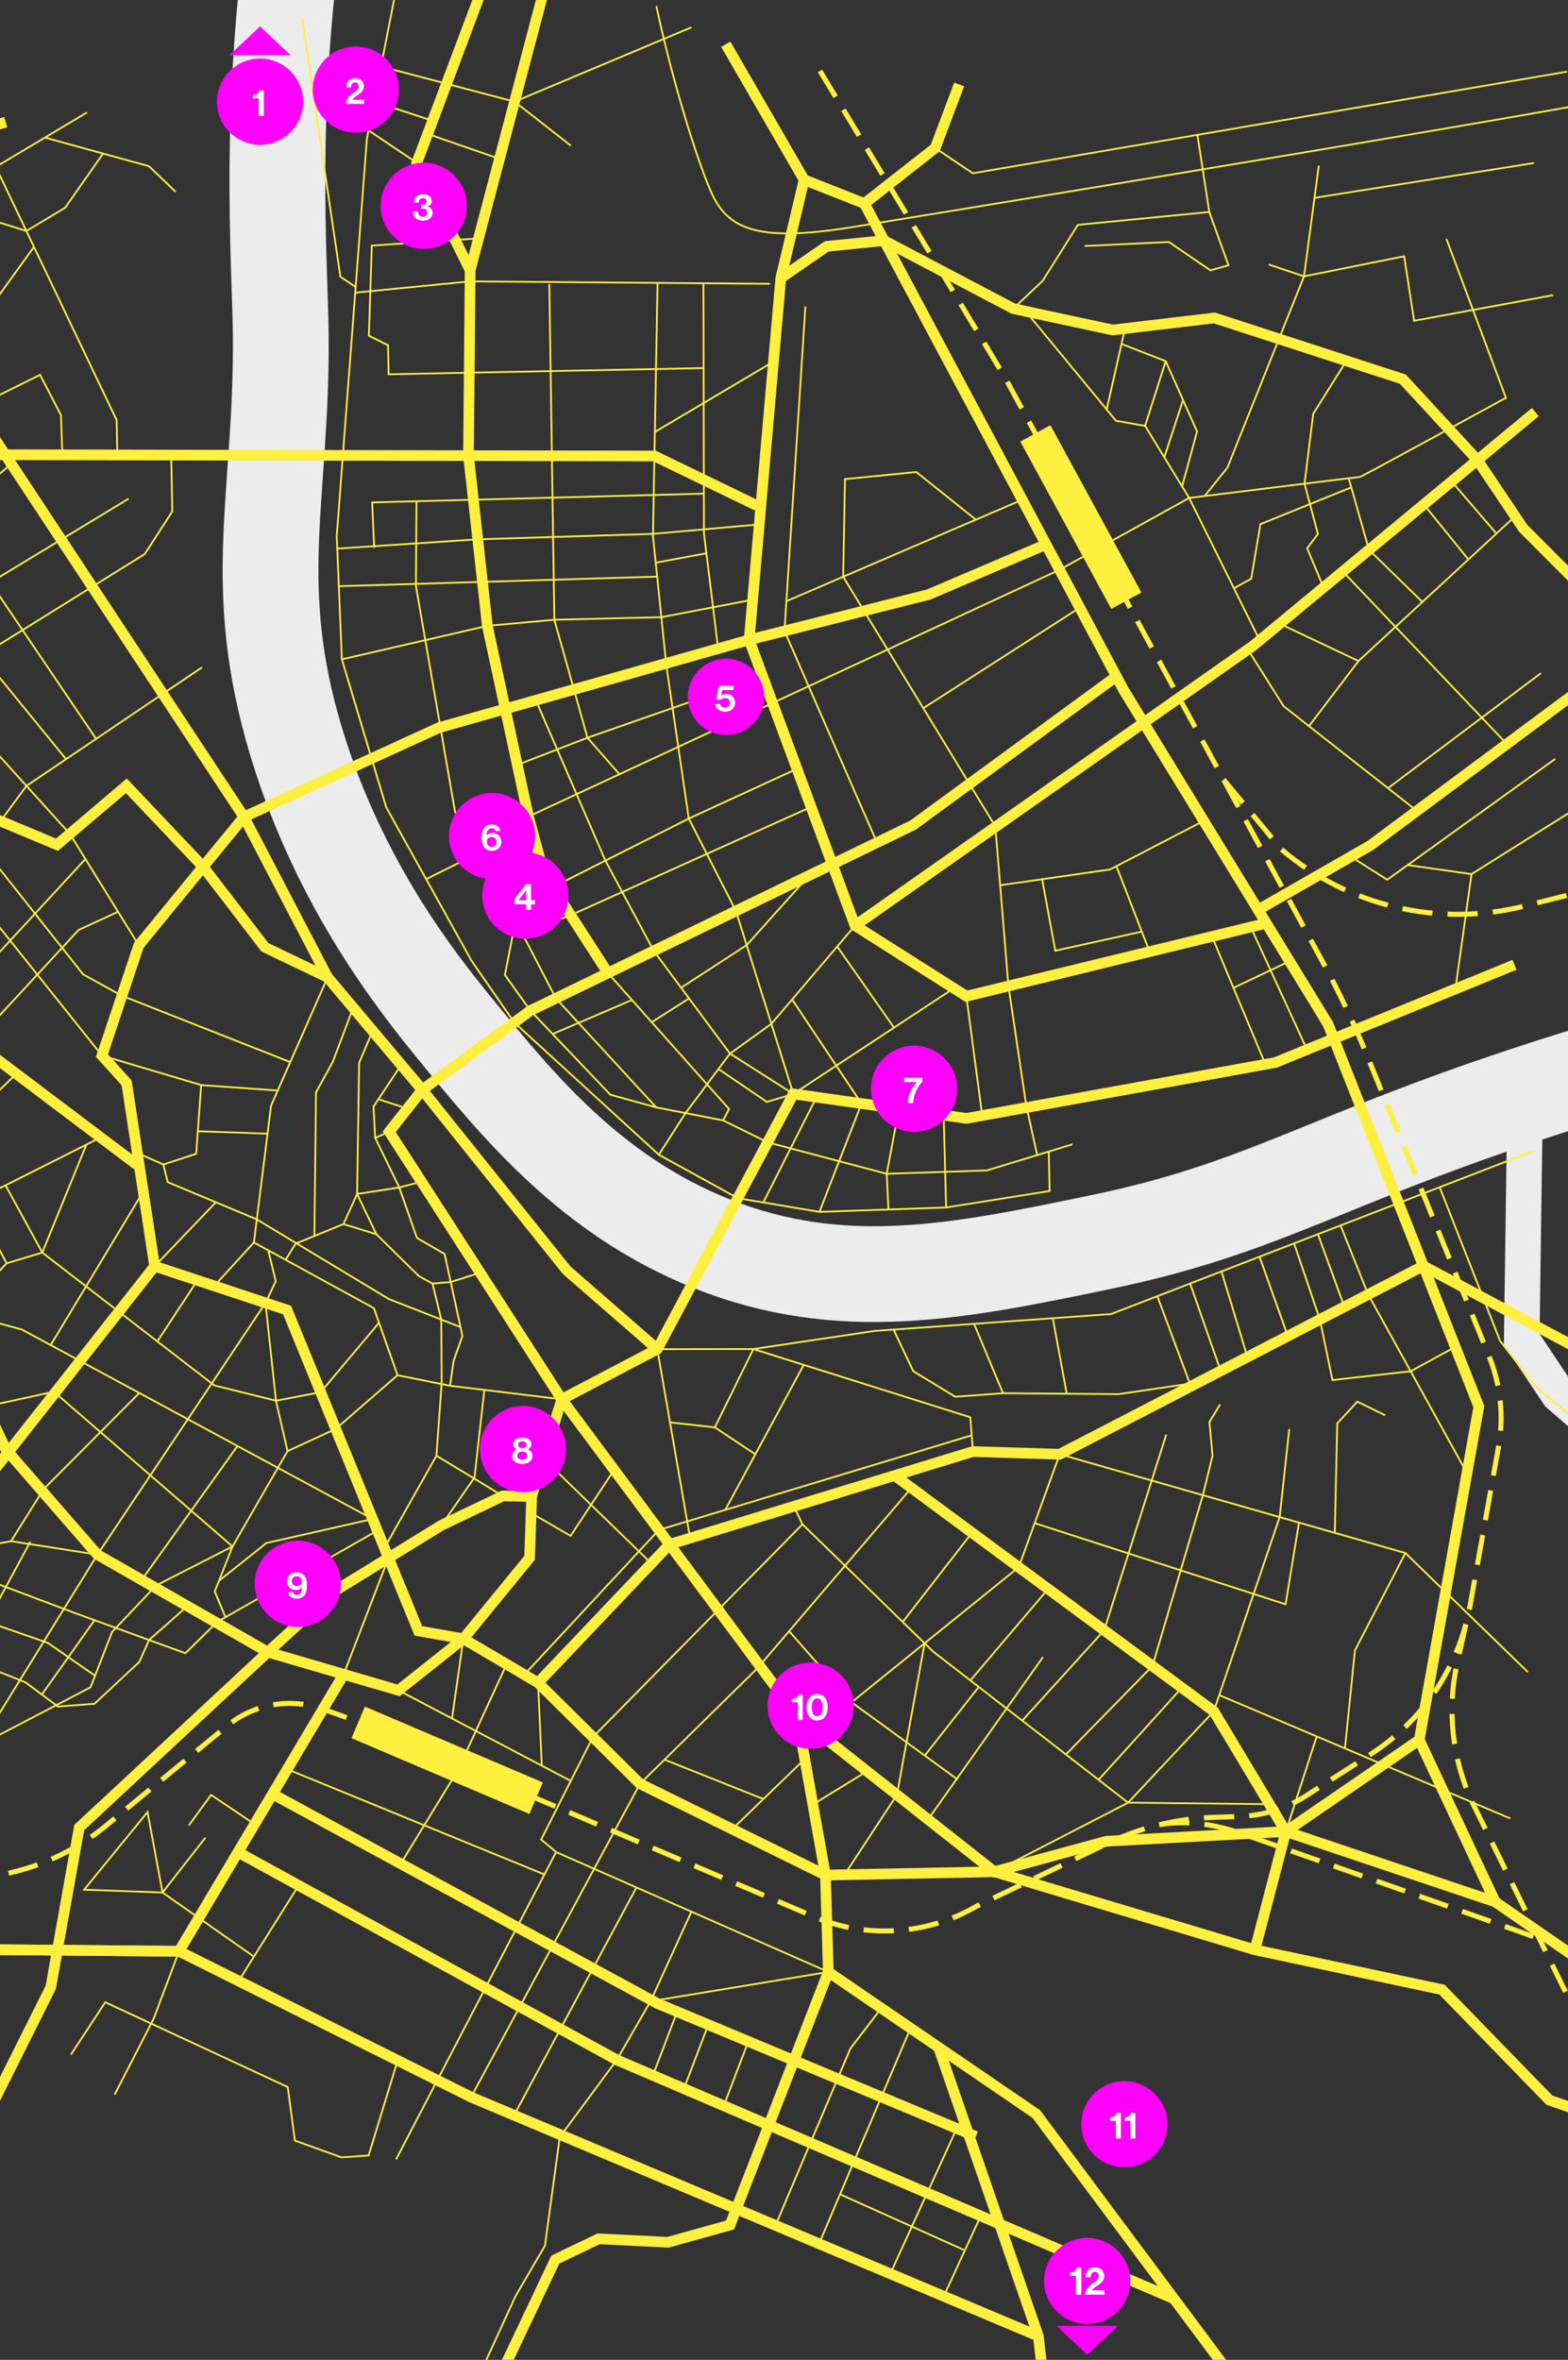 <?xml version="1.0" encoding="UTF-8"?>
<svg xmlns="http://www.w3.org/2000/svg" viewBox="0 0 881.802 1326.845">
  <rect x="0" y="0" width="881.802" height="1326.845" fill="#333333" stroke="none"/>
  <defs>
    <style>
      .cls-1 {
        fill: #f0f;
      }

      .cls-2 {
        stroke-width: 20px;
      }

      .cls-2, .cls-3, .cls-4, .cls-5, .cls-6, .cls-7 {
        fill: none;
        stroke-miterlimit: 10;
      }

      .cls-2, .cls-4 {
        stroke: #ececec;
      }

      .cls-3 {
        stroke-width: 19.287px;
      }

      .cls-3, .cls-5, .cls-6, .cls-7 {
        stroke: #ffef3e;
      }

      .cls-4 {
        stroke-width: 53.858px;
      }

      .cls-5 {
        stroke-width: 6px;
      }

      .cls-8 {
        fill: #fff;
      }

      .cls-7 {
        stroke-dasharray: 17.008 8.504;
        stroke-width: 2.835px;
      }
    </style>
  </defs>
  <g id="Other">
    <path class="cls-4" d="M265.771-324.766C134.557-112.542,157.224,118.01,157.889,188.1c.865,91.129-18.201,140.076,8.752,229.252,24.361,80.603,68.762,135.987,89.748,161.675,35.04,42.891,76.014,93.044,143.409,120.06,73.642,29.52,139.824,15.78,219.12-.683,102.71-21.324,130.914-51.761,292.235-99.583,38.638-11.454,70.647-19.676,91.523-24.805"/>
    <polyline class="cls-2" points="857.508 629.633 855.783 752.976 876.483 784.027 942.036 840.954 969.637 902.194 947.211 1405.053"/>
  </g>
  <g id="Streets_2" data-name="Streets 2">
    <polyline class="cls-6" points="263.885 209.554 218.538 210.447 218.217 194.113 207.451 188.769 209.095 138.099 269.123 134.024"/>
    <line class="cls-6" x1="263.885" y1="209.554" x2="395.701" y2="206.958"/>
    <line class="cls-6" x1="264.349" y1="158.205" x2="199.768" y2="164.553"/>
    <polyline class="cls-6" points="142.793 698.601 210.248 735.523 223.555 773.231 253.072 779.166 315.909 786.783"/>
    <polyline class="cls-6" points="120.472 723.025 142.793 698.601 152.445 621.633 184.25 549.532"/>
    <line class="cls-6" x1="-65.203" y1="255.541" x2="19.106" y2="138.819"/>
    <polyline class="cls-6" points="301.353 393.719 340.457 483.895 367.648 534.606 410.537 592.406 446.171 615.076 413.873 512.197 387.352 460.243 374.739 374.253 367.217 301.484 369.793 159.059"/>
    <polyline class="cls-6" points="293.633 524.724 312.604 561.292 369.034 622.635 406.664 629.968 431.665 642.277 498.664 659.983 555.025 658.08 603.134 643.392"/>
    <polyline class="cls-6" points="369.034 622.635 343.231 615.504 298.269 568.241 283.946 548.187 288.138 526.766 282.621 510.151 310.799 498.853 387.352 460.243 448.176 432.266"/>
    <line class="cls-6" x1="245.443" y1="818.489" x2="282.795" y2="841.125"/>
    <polyline class="cls-6" points="272.427 781.178 266.847 830.724 248.248 857.618"/>
    <line class="cls-6" x1="369.646" y1="758.579" x2="388.046" y2="864.608"/>
    <polyline class="cls-6" points="547.175 816.148 545.648 796.872 423.685 758.515"/>
    <polyline class="cls-6" points="589.807 647.461 590.265 669.654 532.071 678.924 460.838 681.382 414.913 673.692 370.512 649.264 289.193 574.889 265.164 540.156 217.211 453.941 192.253 370.715 189.363 301.58 206.33 78.128 223.732 -11.001"/>
    <line class="cls-6" x1="239.657" y1="494.297" x2="298.749" y2="464.881"/>
    <polyline class="cls-6" points="370.512 649.264 385.518 625.848 410.537 592.406 433.795 575.657 480.85 520.426"/>
    <polyline class="cls-6" points="267.58 480.397 255.904 456.47 233.912 329.509 234.245 281.825"/>
    <polyline class="cls-6" points="456.126 453.717 320.929 514.575 288.138 526.766"/>
    <polyline class="cls-6" points="536.396 555.661 446.171 615.076 431.286 619.572 404.05 601.077"/>
    <line class="cls-6" x1="532.071" y1="678.924" x2="530.696" y2="627.007"/>
    <polyline class="cls-6" points="499.646 680.043 498.664 659.983 505.542 623.457"/>
    <polyline class="cls-6" points="460.838 681.382 484.493 620.485 445.467 561.957"/>
    <line class="cls-6" x1="429.26" y1="676.094" x2="459.165" y2="616.91"/>
    <line class="cls-6" x1="366.508" y1="574.739" x2="387.506" y2="561.368"/>
    <polyline class="cls-6" points="383.035 555.343 419.903 531.405 455.09 492.215"/>
    <line class="cls-6" x1="470.83" y1="532.187" x2="502.774" y2="577.802"/>
    <line class="cls-6" x1="193.285" y1="941.396" x2="218.491" y2="875.939"/>
    <polyline class="cls-6" points="-11.297 981.109 54.792 874.117 149.308 732.564 155.083 720.412 150.853 703.013"/>
    <polyline class="cls-6" points="209.54 854.073 12.303 747.548 -103.821 716.131 -176.091 663.025"/>
    <polyline class="cls-6" points="213.146 743.735 180.351 782.773 155.195 787.557 120.541 778.971 23.781 704.272 3.123 666.455"/>
    <polyline class="cls-6" points="149.308 732.564 155.195 787.557 161.706 815.894 130.771 869.509 87.801 891.435 63.029 917.576 50.939 948.697 -11.297 981.109"/>
    <polyline class="cls-6" points="161.706 815.894 188.804 803.421 223.555 773.231"/>
    <line class="cls-6" x1="297.186" y1="459.115" x2="434.46" y2="395.259"/>
    <polyline class="cls-6" points="348.367 435.307 330.379 414.799 311.75 348.453 308.923 159.67"/>
    <polyline class="cls-6" points="291.877 429.696 330.379 414.799 428.948 380.388"/>
    <polyline class="cls-6" points="395.609 159.268 395.879 299.855 403.848 364.707"/>
    <line class="cls-6" x1="504.409" y1="1009.175" x2="474.949" y2="1054.069"/>
    <line class="cls-6" x1="411.759" y1="1028.463" x2="452.571" y2="989.036"/>
    <line class="cls-6" x1="161.546" y1="994.768" x2="306.079" y2="1053.921"/>
    <polyline class="cls-6" points="264.91 1179.131 359.907 1002.944 426.192 937.734 512.562 836.6"/>
    <polyline class="cls-6" points="312.731 1041.351 304.331 1034.322 320.979 1001.34 333.418 976.698 451.278 857.043 446.464 846.958"/>
    <line class="cls-6" x1="167.95" y1="1060.115" x2="134.185" y2="1113.846"/>
    <polyline class="cls-6" points="142.794 1100.146 91.398 1064.087 47.32 1062.491 82.974 1018.832 91.398 1064.087"/>
    <line class="cls-6" x1="115.499" y1="1033.27" x2="91.398" y2="1064.087"/>
    <polyline class="cls-6" points="106.163 1026.398 118.687 1009.226 143.169 1025.669"/>
    <polyline class="cls-6" points="451.278 857.043 524.715 928.574 634.416 1013.563 713.912 1014.43"/>
    <line class="cls-6" x1="521.929" y1="1023.002" x2="586.543" y2="931.718"/>
    <polyline class="cls-5" points="465.831 1108.757 582.83 1188.694 698.01 1343.251 746.74 1463.353"/>
    <polyline class="cls-6" points="209.582 862.104 122.156 911.928 104.256 929.547 41.693 906.787 -41.719 875.403 -122.501 809.63"/>
    <line class="cls-6" x1="133.558" y1="813.036" x2="80.559" y2="887.115"/>
    <polyline class="cls-6" points="-7.564 790.762 30.257 782.491 130.771 869.509 120.774 894.817 126.793 909.286"/>
    <line class="cls-6" x1="210.991" y1="639.754" x2="218.907" y2="636.328"/>
    <line class="cls-6" x1="212.778" y1="618.074" x2="229.13" y2="623.351"/>
    <polyline class="cls-6" points="406.664 629.968 409.998 623.559 341.884 547.097"/>
    <line class="cls-6" x1="465.831" y1="1108.757" x2="312.731" y2="1041.351"/>
    <line class="cls-6" x1="434.46" y1="395.259" x2="595.864" y2="320.362"/>
    <polyline class="cls-6" points="452.934 172.345 441.17 354.751 493.191 473.744"/>
    <line class="cls-6" x1="442.25" y1="338.014" x2="574.872" y2="280.976"/>
    <polyline class="cls-6" points="559.74 464.614 474.186 324.279 475.192 269.385 515.301 265.392 548.801 292.189"/>
    <polyline class="cls-6" points="567.113 554.396 577.131 621.582 583.266 649.458"/>
    <line class="cls-6" x1="567.113" y1="554.396" x2="559.74" y2="464.614"/>
    <line class="cls-6" x1="552.319" y1="626.929" x2="543.47" y2="560.149"/>
    <polyline class="cls-6" points="192.253 370.715 274.072 351.901 311.75 348.453 371.924 347.022 422.614 337.317"/>
    <line class="cls-6" x1="190.534" y1="329.591" x2="369.566" y2="324.209"/>
    <line class="cls-6" x1="368.758" y1="316.391" x2="397.259" y2="311.086"/>
    <polyline class="cls-6" points="210.436 308.006 209.296 282.483 395.836 277.558"/>
    <polyline class="cls-6" points="225.63 598.726 210.046 622.186 210.991 639.754 224.531 667.666 234.483 696.048 250.044 705.086 260.063 751.14 255.091 765.233 253.072 779.166"/>
    <polyline class="cls-6" points="270.002 715.579 253.473 720.849 243.237 721.712 235.593 717.526 211.682 693.971 200.821 671.33"/>
    <line class="cls-6" x1="310.776" y1="581.388" x2="355.385" y2="562.252"/>
    <polyline class="cls-6" points="160.628 708.363 166.231 699.274 193.161 688.268 200.821 671.33 201.967 597.564 209.582 579.648"/>
    <polyline class="cls-6" points="176.802 694.954 177.714 614.229 187.262 596.77 198.614 566.609"/>
    <polyline class="cls-6" points="200.821 671.33 224.531 667.666 237.009 664.405"/>
    <line class="cls-6" x1="193.161" y1="688.268" x2="211.682" y2="693.971"/>
    <polyline class="cls-6" points="189.65 308.457 208.96 307.183 268.679 303.244 367.191 300.184 425.081 295.016"/>
    <line class="cls-6" x1="451.995" y1="767.418" x2="407.885" y2="848.935"/>
    <polyline class="cls-6" points="458.928 973.281 572.902 881.17 595.945 817.671"/>
    <line class="cls-6" x1="504.409" y1="1009.175" x2="519.968" y2="923.95"/>
    <polyline class="cls-6" points="64.46 1177.739 86.468 1134.936 100.682 1097.114"/>
    <polyline class="cls-6" points="39.89 1155.222 59.189 1125.789 161.813 1173.464 165.847 1203.584 192.027 1213.007 207.297 1211.942 223.631 1158.516"/>
    <line class="cls-6" x1="312.731" y1="1041.351" x2="222.752" y2="1214.134"/>
    <polyline class="cls-6" points="225.34 1047.911 257.426 995.422 284.901 935.741"/>
    <line class="cls-6" x1="432.981" y1="159.57" x2="264.349" y2="158.205"/>
    <line class="cls-6" x1="519.24" y1="398.181" x2="606.071" y2="342.411"/>
    <polyline class="cls-6" points="562.461 497.743 624.216 488.884 676.912 461.533"/>
    <polyline class="cls-6" points="369.646 758.579 423.685 758.515 491.907 748.324 624.791 738.846 861.665 647.416"/>
    <polyline class="cls-6" points="595.945 817.671 790.375 873.211 859.233 940.146"/>
    <polyline class="cls-6" points="559.191 1052.41 634.416 1013.563 682.581 962.185 719.645 853.006 725.043 803.488"/>
    <polyline class="cls-6" points="7.591 259.722 -55.735 314.204 -80.298 344.794"/>
    <polyline class="cls-6" points="-80.693 385.55 -31.136 343.1 72.335 280.384"/>
    <polyline class="cls-6" points="113.623 375.215 14.883 441.874 -25.112 496.19 -72.346 542.238 -116.534 583.468 -151.874 637.097"/>
    <line class="cls-6" x1="-85.122" y1="276.89" x2="37.147" y2="426.843"/>
    <line class="cls-6" x1="54.059" y1="415.427" x2="-54.059" y2="255.563"/>
    <polyline class="cls-6" points="78.051 531.49 39.282 468.824 -63.232 355.592"/>
    <line class="cls-6" x1="48.046" y1="482.99" x2="-34.705" y2="572.652"/>
    <polyline class="cls-6" points="-14.237 586.085 44.22 522.873 66.392 512.645"/>
    <polyline class="cls-6" points="-32.28 448.023 46.73 547.844 68.574 559.872 163.233 597.178"/>
    <polyline class="cls-6" points="156.18 613.167 113.131 610.097 57.346 593.499 -72.2 431.298"/>
    <polyline class="cls-6" points="56.584 639.526 -43.091 689.734 -82.665 677.069 -147.905 683.736"/>
    <polyline class="cls-6" points="48.578 643.559 23.781 704.272 3.722 710.317 -22.446 738.147"/>
    <line class="cls-6" x1="3.722" y1="710.317" x2="-65.214" y2="578.194"/>
    <polyline class="cls-6" points="54.792 874.117 6.217 866.554 -41.719 875.403"/>
    <polyline class="cls-6" points="78.35 783.22 24.567 837.27 6.217 866.554"/>
    <line class="cls-6" x1="17.047" y1="866.884" x2="-22.917" y2="940.735"/>
    <polyline class="cls-6" points="96.268 255.863 96.892 287.568 81.423 311.503 -10.348 368.595 -84.388 435.159 -166.209 526.421"/>
    <polyline class="cls-6" points="574.887 967.444 620.95 916.661 655.873 806.623"/>
    <polyline class="cls-6" points="599.425 986.455 648.115 936.727 676.479 840.676 681.879 818.529 680.173 799.493 686.188 789.618"/>
    <polyline class="cls-6" points="547.785 744.338 564.072 783.357 629.156 783.866 669.174 777.965"/>
    <polyline class="cls-6" points="294.212 942.286 362.49 868.857 370.502 860.24 546.453 807.03"/>
    <line class="cls-6" x1="224.12" y1="950.424" x2="320.979" y2="1001.34"/>
    <polyline class="cls-6" points="708.427 360.027 668.75 279.975 643.981 239.465 627.58 236.559 574.04 171.631"/>
    <polyline class="cls-6" points="677.461 278.897 690.248 262.969 733.347 155.383 741.654 93.159"/>
    <polyline class="cls-6" points="757.205 202.892 738.534 232.622 733.632 271.958 741.155 300.186 735.121 308.305 744.329 330.318"/>
    <polyline class="cls-6" points="701.729 365.131 721.901 397.085 796.608 455.745"/>
    <line class="cls-6" x1="685.666" y1="953.096" x2="849.317" y2="1022.443"/>
    <line class="cls-6" x1="723.126" y1="1029.795" x2="740.488" y2="976.327"/>
    <polyline class="cls-6" points="756.369 983.057 761.96 927.98 790.375 873.211"/>
    <polyline class="cls-6" points="581.89 856.4 722.976 902.03 730.522 856.114"/>
    <line class="cls-6" x1="650.853" y1="728.787" x2="669.174" y2="777.965"/>
    <line class="cls-6" x1="669.291" y1="721.67" x2="686.465" y2="770.796"/>
    <line class="cls-6" x1="686.92" y1="714.865" x2="701.532" y2="762.994"/>
    <line class="cls-6" x1="708.338" y1="706.598" x2="724.229" y2="751.241"/>
    <line class="cls-6" x1="727.756" y1="699.103" x2="742.268" y2="741.899"/>
    <line class="cls-6" x1="741.169" y1="693.926" x2="756.058" y2="734.758"/>
    <line class="cls-6" x1="753.901" y1="689.011" x2="769.429" y2="727.834"/>
    <line class="cls-6" x1="592.075" y1="741.179" x2="599.883" y2="783.637"/>
    <polyline class="cls-6" points="502.503 747.568 513.601 770.963 537.188 785.328 564.072 783.357"/>
    <polyline class="cls-6" points="376.794 799.765 402.009 802.549 424.791 817.691"/>
    <line class="cls-6" x1="402.009" y1="802.549" x2="423.685" y2="758.515"/>
    <line class="cls-6" x1="234.399" y1="91.564" x2="228.357" y2="105.653"/>
    <line class="cls-6" x1="234.399" y1="91.564" x2="207.269" y2="73.32"/>
    <line class="cls-6" x1="243.284" y1="67.921" x2="210.433" y2="57.111"/>
    <polyline class="cls-6" points="214.283 37.393 289.385 57.16 388.89 15.348"/>
    <line class="cls-6" x1="289.385" y1="57.16" x2="321.018" y2="81.876"/>
    <line class="cls-6" x1="240.503" y1="75.32" x2="280.909" y2="89.315"/>
    <polyline class="cls-6" points="200.009 161.375 191.424 155.605 169.937 10.347"/>
    <polyline class="cls-6" points="65.988 255.802 65.601 236.189 -2.371 93.842 48.913 63.23"/>
    <polyline class="cls-6" points="-68.542 103.649 14.837 129.878 36.644 116.814 57.949 86.347"/>
    <polyline class="cls-6" points="25.266 77.345 83.814 93.471 98.742 107.823"/>
    <polyline class="cls-6" points="-14.549 229.128 22.549 210.761 34.305 233.479 35.061 255.741"/>
    <path class="cls-6" d="M369.142,3.374c6.101,29.402,18.859,75.837,29.962,102.739,9.173,22.227,24.907,30.563,80.25,21.574,150.29-24.411,340.488-56.251,408.422-68.449"/>
    <line class="cls-6" x1="368.277" y1="242.874" x2="435.005" y2="203.302"/>
    <polyline class="cls-6" points="569.84 173.53 586.382 157.86 606.163 126.427 680.081 119.206"/>
    <polyline class="cls-6" points="525.93 83.216 547.053 97.435 881.194 40.298"/>
    <polyline class="cls-6" points="673.388 75.832 680.081 119.206 690.87 149.15 680.727 152.01 657.352 136.062 609.945 138.326"/>
    <line class="cls-6" x1="739.241" y1="111.236" x2="862.693" y2="91.662"/>
    <polyline class="cls-6" points="713.479 148.704 733.347 155.383 789.665 144.1 795.258 180.355 873.469 165.954"/>
    <path class="cls-6" d="M813.42,134.319l33.468,89.366s-81.274,44.458-82.081,44.474-96.057,11.816-96.057,11.816l-72.887,40.387"/>
    <polyline class="cls-6" points="693.925 330.767 703.654 325.401 708.815 294.699 759.922 274.045"/>
    <line class="cls-6" x1="769.875" y1="309.157" x2="758.467" y2="268.912"/>
    <polyline class="cls-6" points="664.781 273.484 673.198 242.627 655.567 203.062 630.703 193.391"/>
    <line class="cls-6" x1="622.376" y1="230.249" x2="632.661" y2="184.727"/>
    <line class="cls-6" x1="655.567" y1="203.062" x2="643.981" y2="239.465"/>
    <line class="cls-6" x1="665.31" y1="224.926" x2="654.776" y2="257.12"/>
    <line class="cls-6" x1="755.156" y1="321.342" x2="847.43" y2="418.321"/>
    <line class="cls-6" x1="780.577" y1="443.157" x2="866.568" y2="378.514"/>
    <polyline class="cls-6" points="736.141 408.266 763.991 371.664 852.515 289.871"/>
    <line class="cls-6" x1="719.686" y1="350.707" x2="763.991" y2="371.664"/>
    <line class="cls-6" x1="769.875" y1="309.157" x2="799.933" y2="338.455"/>
    <line class="cls-6" x1="800.704" y1="283.635" x2="825.787" y2="314.566"/>
    <line class="cls-6" x1="816.334" y1="270.695" x2="841.555" y2="299.998"/>
    <polyline class="cls-6" points="759.669 481.665 780.16 494.631 874.612 426.694"/>
    <polyline class="cls-6" points="791.634 486.378 827.55 491.481 901.143 445.241"/>
    <line class="cls-6" x1="818.485" y1="556.054" x2="827.55" y2="491.481"/>
    <line class="cls-6" x1="681.605" y1="526.538" x2="711.636" y2="598.423"/>
    <line class="cls-6" x1="693.679" y1="555.44" x2="725.186" y2="540.429"/>
    <line class="cls-6" x1="703.38" y1="521.239" x2="735.025" y2="590.14"/>
    <polyline class="cls-6" points="586.062 494.357 593.478 534.542 642.123 523.813"/>
    <line class="cls-6" x1="627.847" y1="487" x2="646.492" y2="535.081"/>
    <line class="cls-6" x1="546.647" y1="861.777" x2="507.66" y2="911.962"/>
    <polyline class="cls-6" points="443.786 917.132 478.915 957.128 538.575 1000.58"/>
    <line class="cls-6" x1="520.047" y1="987.086" x2="550.428" y2="948.495"/>
    <line class="cls-6" x1="545.719" y1="944.847" x2="589.441" y2="893.387"/>
    <path class="cls-6" d="M617.81,1000.698c1.628-1.693,46.825-51.769,46.825-51.769"/>
    <line class="cls-6" x1="429.301" y1="1011.516" x2="373.696" y2="989.379"/>
    <line class="cls-6" x1="304.682" y1="992.773" x2="302.595" y2="946.158"/>
    <line class="cls-6" x1="254.204" y1="966.238" x2="260.588" y2="921.427"/>
    <polyline class="cls-6" points="750.65 861.863 752.032 800.296 763.322 788.099 778.995 795.773"/>
    <line class="cls-6" x1="769.429" y1="727.834" x2="824.98" y2="828.239"/>
    <polyline class="cls-6" points="742.268 741.899 749.335 775.958 793.316 771.008 818.409 757.319"/>
    <polyline class="cls-6" points="809.61 667.508 843.64 753.978 863.601 779.583 931.581 836.783"/>
    <polyline class="cls-6" points="-33.906 902.549 26.931 923.754 53.464 942.198"/>
    <polyline class="cls-6" points="-18.583 932.726 14.448 945.993 32.589 959.539 53.118 957.967 78.375 934.409 83.811 922.11 105.391 903.047"/>
    <line class="cls-6" x1="23.531" y1="952.775" x2="53.164" y2="910.96"/>
    <polyline class="cls-6" points="123.142 888.823 149.789 867.59 209.54 854.073"/>
    <line class="cls-6" x1="-31.396" y1="643.011" x2="9.18" y2="603.755"/>
    <line class="cls-6" x1="28.492" y1="756.292" x2="80.556" y2="669.979"/>
    <polyline class="cls-6" points="113.131 610.097 110.334 648.736 91.826 654.755 75.385 647.429"/>
    <polyline class="cls-6" points="91.826 654.755 94.35 664.684 121.389 675.987 144.422 685.616 218.709 730.419 258.984 746.18"/>
    <polyline class="cls-6" points="243.237 721.712 248.152 741.941 248.376 777.678 245.443 818.489 216.192 870.324"/>
    <line class="cls-6" x1="121.389" y1="675.987" x2="86.967" y2="711.941"/>
    <line class="cls-6" x1="88.495" y1="754.231" x2="111.026" y2="719.9"/>
    <line class="cls-6" x1="111.251" y1="636.064" x2="150.466" y2="637.415"/>
    <line class="cls-6" x1="305.608" y1="820.052" x2="366.334" y2="879.083"/>
    <polyline class="cls-6" points="345.378 826.434 320.891 863.555 298.683 850.724"/>
    <line class="cls-6" x1="487.598" y1="995.908" x2="457.131" y2="1014.583"/>
    <line class="cls-6" x1="357.923" y1="1061.248" x2="288.927" y2="1189.608"/>
    <polyline class="cls-6" points="388.957 1074.61 365.867 1125.229 346.866 1158.204 314.805 1201.601 306.46 1262.668 289.972 1290.933 267.007 1340.986"/>
    <line class="cls-6" x1="365.867" y1="1125.229" x2="465.831" y2="1108.757"/>
    <line class="cls-6" x1="380.52" y1="1131.889" x2="367.643" y2="1165.635"/>
    <line class="cls-6" x1="398.281" y1="1138.55" x2="385.404" y2="1172.296"/>
    <line class="cls-6" x1="420.482" y1="1148.762" x2="407.606" y2="1182.508"/>
    <line class="cls-6" x1="536.817" y1="1199.381" x2="501.295" y2="1277.085"/>
    <line class="cls-6" x1="511.507" y1="1141.658" x2="460.444" y2="1261.988"/>
    <polyline class="cls-6" points="436.467 1250.444 478.205 1151.87 495.522 1129.225"/>
    <line class="cls-6" x1="530.814" y1="1290.933" x2="551.424" y2="1246.181"/>
    <line class="cls-6" x1="542.002" y1="1265.024" x2="472.517" y2="1233.815"/>
  </g>
  <g id="Streets_1" data-name="Streets 1">
    <polyline class="cls-5" points="299.001 841.391 282.795 841.125 248.248 857.618 188.325 894.511 150.61 928.902 44.557 1027.567 28.542 1117.422 -9.573 1193.652 -32.442 1281.61 -23.647 1306.824 -38.306 1354.321"/>
    <polyline class="cls-5" points="264.405 151.918 234.399 91.564 282.122 -35.433"/>
    <polyline class="cls-5" points="260.588 921.427 235.293 916.983 161.44 736.577 111.026 719.9 86.967 711.941 71.222 608.887 57.346 593.499 78.051 531.49 137.187 459.328 246.871 409.14 421.305 359.765"/>
    <polyline class="cls-5" points="712.608 518.994 543.47 560.149 480.85 520.426 421.305 359.765 439.118 156.325 452.221 101.076"/>
    <polyline class="cls-5" points="-164.915 331.848 -97.877 413.518 -34.114 734.99 3.237 814.867 54.792 874.117 150.61 928.902 224.12 950.424 260.588 921.427 302.595 946.158 359.907 1002.944 464.217 1054.281 559.191 1052.41 705.735 1096.301 810.931 1118.691 871.308 1180.793 997.238 1224.783"/>
    <polyline class="cls-5" points="260.588 921.427 297.826 875.887 299.001 841.391 315.909 786.783 369.646 758.579 446.171 615.076 543.541 628.82 717.214 597.415 851.735 542.474"/>
    <polyline class="cls-5" points="448.255 964.858 464.217 1054.281 465.831 1108.757 410.555 1251.035 375.656 1260.745 336.676 1258.796 312.314 1270.49 276.258 1346.5"/>
    <polyline class="cls-5" points="341.884 547.097 305.893 491.238 297.186 459.115 274.072 351.901 263.464 256.196 264.405 151.918 311.358 -26.191"/>
    <polyline class="cls-5" points="302.595 946.158 376.531 868.352 547.175 816.148 595.945 817.671 800.45 711.771 882.521 755.563 974.812 819.391 1043.815 925.483"/>
    <polyline class="cls-5" points="480.85 520.426 704.716 363.1 863.424 231.711"/>
    <polyline class="cls-5" points="153.269 1008.686 369.618 1126.435 548.804 1201.247"/>
    <polyline class="cls-5" points="133.814 1041.4 346.866 1158.204 659.124 1292.06"/>
    <line class="cls-5" x1="77.147" y1="655.042" x2="-189.692" y2="453.691"/>
    <line class="cls-3" x1="201.435" y1="968.424" x2="301.501" y2="1011.069"/>
    <path class="cls-7" d="M461.134,39.872l103.828,171.982,178.8,328.838c9.539,17.543,18.082,35.609,25.588,54.113l68.074,167.796c6.535,16.108,8.376,33.737,5.311,50.848l-15.973,89.161c-6.164,34.406-26.363,64.698-55.756,83.614l-36.389,23.419c-11.134,7.165-23.994,11.194-37.226,11.662l-15.467.547c-20.411.722-40.452,5.656-58.865,14.492l-73.855,35.442c-28.003,16.312-62.066,18.435-91.877,5.726l-261.762-111.591-14.098-4.987c-18.184-6.432-38.405-2.954-53.394,9.186l-68.267,56.255c-48.959,40.344-119.768,39.892-168.208-1.074l-152.792-129.219"/>
    <line class="cls-3" x1="582.265" y1="243.676" x2="633.424" y2="337.764"/>
    <polyline class="cls-5" points="421.305 359.765 522.235 334.29 588.268 306.11"/>
    <polyline class="cls-5" points="486.115 114.443 631.867 387.915 746.855 575.843 831.657 790.918 798.136 978.292 723.126 1029.795 622.199 1035.257 559.191 1052.41 448.255 964.858 315.909 786.783 218.907 636.328 237.455 612.783 298.269 568.241 513.512 463.892 627.816 380.314"/>
    <polyline class="cls-5" points="-171.213 311.161 -94.786 285.198 -65.203 255.541 -54.059 255.563 368.109 256.405 425.706 284.308"/>
    <polyline class="cls-5" points="86.967 711.941 -41.719 875.403 -11.297 981.109 -30.412 1012.052 -31.342 1094.277 -35.961 1124.458 -51.793 1152.605 -91.667 1242.322 -114.536 1269.295"/>
    <polyline class="cls-5" points="-77.446 429.1 32.042 474.972 71.065 441.837 114.222 487.351 149.018 532.637 184.25 549.532 237.455 612.783"/>
    <polyline class="cls-5" points="369.646 758.579 318.669 714.183 237.455 612.783 184.25 549.532 137.187 459.328 -123.692 63.546"/>
    <polyline class="cls-5" points="899.808 340.361 856.581 297.023 830.871 258.66 788.948 213.203 682.94 178.769 625.768 185.544 569.84 173.53 497.221 135.279 464.933 138.521 439.118 156.325"/>
    <polyline class="cls-5" points="706.395 512.233 770.67 475.353 899.118 379.917"/>
    <polyline class="cls-5" points="-157.331 1060.393 -24.746 1096.051 100.682 1097.114 193.285 941.396"/>
    <polyline class="cls-5" points="539.417 47.472 525.93 83.216 486.115 114.443 452.221 101.076 408.147 24.874"/>
    <polyline class="cls-5" points="723.126 1029.795 840.852 1069.334 798.136 978.292"/>
    <polyline class="cls-5" points="3.231 68.675 -58.938 86.973 -68.542 103.649 -177.478 69.379"/>
    <path class="cls-7" d="M688.118,438.356l32.505,39.221c37.777,32.117,88.755,43.979,136.83,31.838l86.211-21.773"/>
    <path class="cls-7" d="M880.37,1119.892l-52.248-106.202c-11.51-24.623-14.526-52.369-8.575-78.89l4.877-21.735"/>
    <path class="cls-7" d="M862.338,1088.846s-89.017-31.574-159.972-56.475c-7.905-2.774-27.149-10.128-49.588-6.564"/>
    <polyline class="cls-5" points="503.12 829.626 682.581 962.185 723.126 1029.795 705.735 1096.301"/>
    <polyline class="cls-5" points="583.929 1313.513 264.91 1179.131 100.682 1097.114 -24.746 1096.051 -191.846 1052.424"/>
    <polyline class="cls-5" points="527.894 1151.383 583.929 1313.513 607.037 1512.351"/>
    <polyline class="cls-5" points="1019.664 1151.467 950.661 1132.491 891.146 1104.028 840.852 1069.334"/>
  </g>
  <g id="Locations">
    <g>
      <path class="cls-1" d="M146.23,81.396c-13.364,0-24.236-10.873-24.236-24.237s10.872-24.236,24.236-24.236,24.236,10.872,24.236,24.236-10.872,24.237-24.236,24.237Z"/>
      <path class="cls-8" d="M145.501,55.235h-3.221v-1.871c1.746-.062,3.304-.706,3.595-2.535h2.473v14.34h-2.847v-9.934Z"/>
    </g>
    <g>
      <path class="cls-1" d="M200.106,74.632c-13.364,0-24.236-10.873-24.236-24.237s10.872-24.236,24.236-24.236,24.237,10.872,24.237,24.236-10.873,24.237-24.237,24.237Z"/>
      <path class="cls-8" d="M197.953,52.752c1.787-1.413,3.741-2.411,3.741-4.24,0-1.33-.707-2.224-1.974-2.224-1.434,0-2.286,1.039-2.328,2.889h-2.66c0-3.242,1.663-5.3,5.05-5.3,3.096,0,4.842,2.099,4.842,4.551,0,2.681-1.829,3.949-3.574,5.112-1.102.707-2.39,1.621-2.868,2.536h6.567v2.327h-10.225c.104-2.722,1.808-4.385,3.429-5.653Z"/>
    </g>
    <g>
      <path class="cls-1" d="M238.316,139.968c-13.364,0-24.236-10.873-24.236-24.237s10.872-24.236,24.236-24.236,24.236,10.873,24.236,24.237-10.872,24.236-24.236,24.236Z"/>
      <path class="cls-8" d="M232.298,118.899h2.702c.104,1.704.852,2.889,2.806,2.889,1.579,0,2.515-.852,2.515-2.307,0-1.372-.873-2.203-2.618-2.203h-.873v-2.14h.81c1.351,0,2.307-.686,2.307-1.892,0-1.122-.769-1.87-2.016-1.87-1.621,0-2.411,1.06-2.473,2.535h-2.702c.104-2.805,1.87-4.697,5.175-4.697,2.972,0,4.884,1.475,4.884,3.845,0,1.601-1.018,2.536-2.431,2.993v.042c1.808.436,2.889,1.6,2.889,3.574,0,2.951-2.431,4.385-5.362,4.385-3.679,0-5.57-2.037-5.611-5.154Z"/>
    </g>
    <g>
      <path class="cls-1" d="M295.44,527.769c-13.364,0-24.236-10.873-24.236-24.237s10.872-24.236,24.236-24.236,24.236,10.872,24.236,24.236-10.872,24.237-24.236,24.237Z"/>
      <path class="cls-8" d="M295.886,508.445h-6.567v-3.055l6.463-8.251h2.868v9.04h2.161v2.266h-2.161v3.096h-2.764v-3.096ZM291.605,506.18h4.281v-5.528h-.042l-4.24,5.466v.062Z"/>
    </g>
    <g>
      <path class="cls-1" d="M408.31,370.369c-11.836,0-21.466,9.63-21.466,21.466s9.63,21.466,21.466,21.466,21.467-9.629,21.467-21.466-9.63-21.466-21.467-21.466Z"/>
      <path class="cls-8" d="M402.136,395.73h2.785c.249,1.392,1.413,2.057,2.889,2.057,1.621,0,2.64-1.164,2.64-2.681,0-1.683-1.143-2.618-2.64-2.618-1.08,0-1.912.416-2.327.893h-2.722l1.371-7.773h8.396v2.349h-6.422l-.54,3.075h.042c.623-.54,1.642-.893,2.951-.893,2.515,0,4.822,1.891,4.822,4.967,0,2.972-2.39,5.05-5.507,5.05-3.159,0-5.466-1.662-5.736-4.426Z"/>
    </g>
    <g>
      <path class="cls-1" d="M276.711,494.309c-13.364,0-24.236-10.873-24.236-24.237s10.872-24.236,24.236-24.236,24.237,10.872,24.237,24.236-10.873,24.237-24.237,24.237Z"/>
      <path class="cls-8" d="M270.745,471.181c-.021-2.514.478-4.551,1.746-5.985.914-1.04,2.161-1.642,4.094-1.642,2.847,0,4.551,1.559,4.905,3.679h-2.722c-.208-.873-.831-1.517-2.078-1.517-2.078,0-3.076,1.559-3.076,4.074h.042c.748-.873,1.683-1.476,3.346-1.476,2.64,0,4.946,2.058,4.946,5.092,0,2.93-2.327,4.987-5.3,4.987-4.073,0-5.861-3.346-5.902-7.212ZM279.245,473.446c0-1.621-1.143-2.847-2.681-2.847-1.746,0-2.764,1.185-2.764,2.827,0,1.6,1.143,2.743,2.743,2.743,1.538,0,2.702-1.185,2.702-2.723Z"/>
    </g>
    <g>
      <path class="cls-1" d="M514.073,636.425c-13.364,0-24.236-10.873-24.236-24.237s10.872-24.236,24.236-24.236,24.237,10.872,24.237,24.236-10.873,24.237-24.237,24.237Z"/>
      <path class="cls-8" d="M515.588,608.435v-.042h-7.066v-2.431h10.142v2.328c-2.556,2.598-4.925,6.733-5.133,11.908h-3.076c.187-5.237,2.972-9.539,5.133-11.763Z"/>
    </g>
    <g>
      <path class="cls-1" d="M294.154,839.006c-13.364,0-24.236-10.873-24.236-24.237s10.872-24.236,24.236-24.236,24.236,10.872,24.236,24.236-10.872,24.237-24.236,24.237Z"/>
      <path class="cls-8" d="M287.991,818.664c0-1.767,1.039-3.139,2.598-3.741v-.062c-1.268-.582-1.995-1.455-1.995-2.826,0-2.411,2.099-3.783,5.175-3.783s5.071,1.351,5.071,3.741c0,1.33-.748,2.265-1.974,2.847v.062c1.579.561,2.577,1.912,2.577,3.637,0,2.931-2.431,4.551-5.653,4.551s-5.798-1.558-5.798-4.426ZM296.533,818.559c0-1.455-1.018-2.411-2.764-2.411s-2.847.956-2.847,2.411c0,1.393,1.081,2.244,2.806,2.244,1.662,0,2.805-.893,2.805-2.244ZM296.076,812.262c0-1.122-.873-1.87-2.348-1.87-1.497,0-2.369.748-2.369,1.87s.873,1.912,2.369,1.912c1.475,0,2.348-.79,2.348-1.912Z"/>
    </g>
    <g>
      <path class="cls-1" d="M167.491,914.778c-13.364,0-24.236-10.873-24.236-24.237s10.872-24.236,24.236-24.236,24.236,10.872,24.236,24.236-10.872,24.237-24.236,24.237Z"/>
      <path class="cls-8" d="M161.951,895.142h2.744c.228.852.893,1.559,2.161,1.559.893,0,1.558-.271,2.057-.894.561-.706.873-1.87.894-3.346h-.042c-.748.873-1.745,1.559-3.304,1.559-2.889,0-5.092-1.975-5.092-5.009,0-2.93,2.307-4.988,5.362-4.988,3.782,0,5.902,2.391,5.902,7.212,0,4.552-1.517,7.627-5.694,7.627-2.972,0-4.676-1.579-4.988-3.72ZM169.724,889.011c0-1.621-1.227-2.764-2.847-2.764-1.642,0-2.806,1.185-2.806,2.722,0,1.622,1.039,2.765,2.785,2.765,1.621,0,2.868-1.08,2.868-2.723Z"/>
    </g>
    <g>
      <path class="cls-1" d="M455.901,983.253c-13.364,0-24.236-10.873-24.236-24.237s10.872-24.236,24.236-24.236,24.236,10.872,24.236,24.236-10.872,24.237-24.236,24.237Z"/>
      <path class="cls-8" d="M448.606,957.091h-3.221v-1.87c1.746-.063,3.304-.706,3.595-2.536h2.473v14.341h-2.847v-9.934Z"/>
      <path class="cls-8" d="M453.591,959.918c0-4.551,2.349-7.44,5.965-7.44,3.678,0,5.923,2.867,5.923,7.44,0,4.531-2.244,7.44-5.944,7.44-3.637,0-5.944-2.909-5.944-7.44ZM462.528,959.918c0-3.013-.873-5.029-2.972-5.029-2.12,0-3.014,1.995-3.014,5.029,0,3.014.894,5.03,3.014,5.03s2.972-1.975,2.972-5.03Z"/>
    </g>
    <g>
      <path class="cls-1" d="M632.31,1218.591c-13.364,0-24.237-10.873-24.237-24.237s10.873-24.236,24.237-24.236,24.236,10.873,24.236,24.237-10.872,24.236-24.236,24.236Z"/>
      <path class="cls-8" d="M627.508,1192.429h-3.221v-1.87c1.746-.063,3.304-.706,3.595-2.536h2.473v14.341h-2.847v-9.934Z"/>
      <path class="cls-8" d="M635.652,1192.429h-3.221v-1.87c1.746-.063,3.304-.706,3.595-2.536h2.473v14.341h-2.847v-9.934Z"/>
    </g>
    <g>
      <path class="cls-1" d="M611.416,1258.273c-13.364,0-24.237,10.872-24.237,24.235s10.873,24.236,24.237,24.236,24.236-10.872,24.236-24.235-10.872-24.236-24.236-24.236Z"/>
      <g>
        <path class="cls-8" d="M605.101,1279.676h-3.417v-1.984c1.853-.066,3.505-.749,3.813-2.689h2.623v15.209h-3.02v-10.536Z"/>
        <path class="cls-8" d="M613.937,1284.218c1.896-1.499,3.968-2.557,3.968-4.497,0-1.411-.75-2.358-2.094-2.358-1.521,0-2.425,1.102-2.469,3.064h-2.821c0-3.439,1.764-5.621,5.357-5.621,3.285,0,5.135,2.226,5.135,4.827,0,2.844-1.939,4.189-3.79,5.423-1.169.749-2.535,1.719-3.043,2.689h6.966v2.469h-10.845c.11-2.888,1.917-4.651,3.636-5.995Z"/>
      </g>
    </g>
    <polygon class="cls-1" points="611.415 1323.997 628.643 1307.744 594.187 1307.744 611.415 1323.997"/>
    <polygon class="cls-1" points="146.23 14.824 129.002 31.076 163.458 31.076 146.23 14.824"/>
  </g>
</svg>